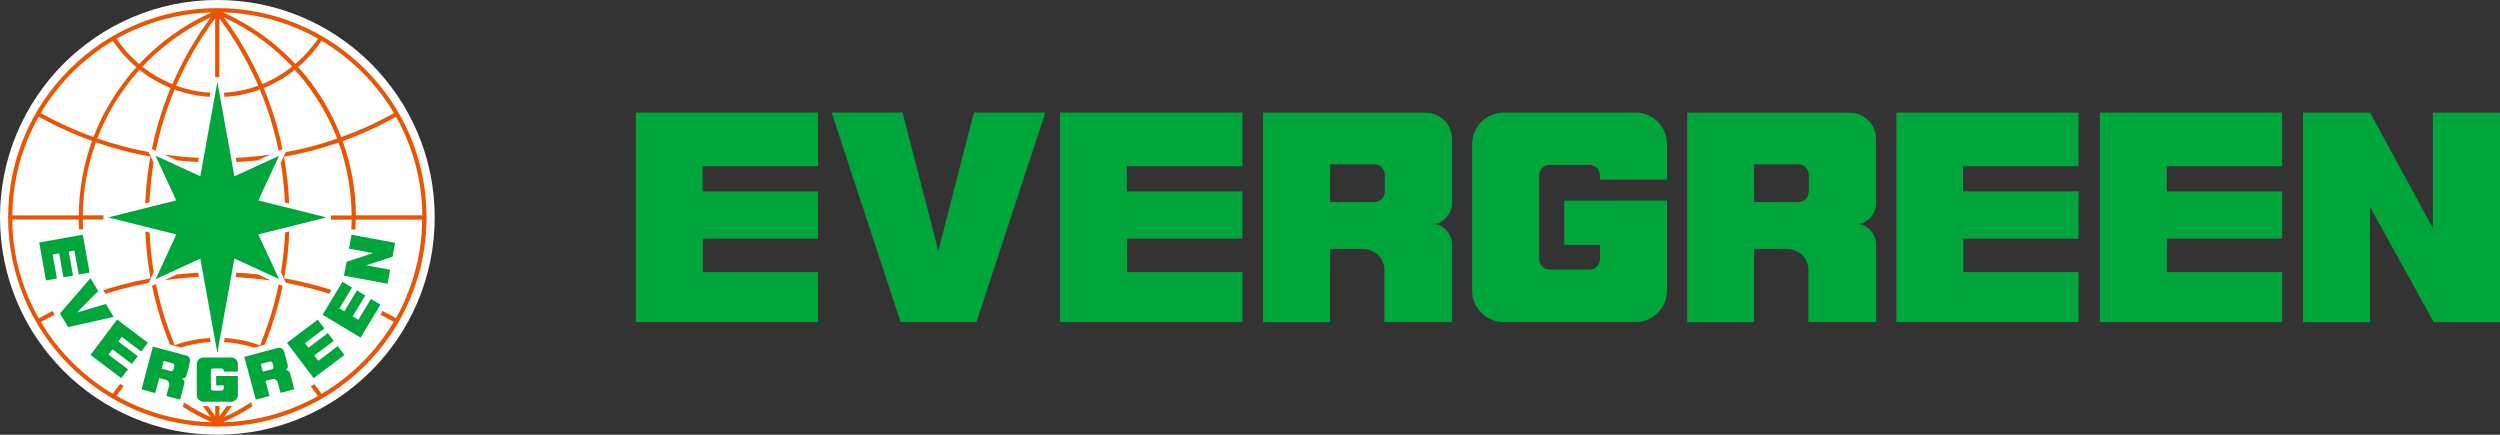 <?xml version="1.0" encoding="UTF-8"?><svg id="Layer_1" xmlns="http://www.w3.org/2000/svg" viewBox="0 0 517.59 90"><rect x="0" y="0" width="517.59" height="90" fill="#333333" stroke="none"/><defs><style>.cls-1{fill:#e95504;}.cls-2{fill:#00a63c;}.cls-3{fill:#fff;}</style></defs><g id="grp-emc-tw"><path class="cls-3" d="M27.48,3.54c-2.67,1.13-5.24,2.52-7.64,4.15-2.38,1.61-4.62,3.46-6.66,5.49-2.04,2.04-3.88,4.27-5.49,6.66-1.63,2.41-3.02,4.98-4.15,7.64-2.35,5.55-3.54,11.44-3.54,17.52s1.19,11.97,3.54,17.52c1.13,2.67,2.52,5.24,4.15,7.64,1.61,2.38,3.46,4.62,5.49,6.66,2.04,2.04,4.28,3.88,6.66,5.49,2.41,1.63,4.98,3.02,7.64,4.15,5.55,2.35,11.44,3.54,17.52,3.54s11.97-1.19,17.52-3.54c2.67-1.13,5.24-2.52,7.64-4.15,2.38-1.61,4.62-3.46,6.66-5.49,2.04-2.04,3.88-4.27,5.49-6.66,1.63-2.41,3.02-4.98,4.15-7.64,2.35-5.55,3.54-11.44,3.54-17.52s-1.19-11.97-3.54-17.52h0c-1.13-2.67-2.52-5.24-4.15-7.64-1.61-2.38-3.46-4.62-5.49-6.66-2.04-2.04-4.28-3.89-6.66-5.49-2.41-1.63-4.98-3.02-7.64-4.15-5.55-2.35-11.44-3.54-17.52-3.54s-11.97,1.19-17.52,3.54Z"/><path class="cls-1" d="M30.8,58.57c.27-.59.64-1.37,1.03-2.23-.45-2.7-.73-5.44-.86-8.2-.29-.07-.58-.14-.88-.22.13,3.27.49,6.51,1.08,9.7-1.98.36-3.94.8-5.88,1.31-1.32.35-2.62.74-3.92,1.16l.49.75c1.21-.39,2.42-.75,3.65-1.07,1.74-.46,3.5-.87,5.28-1.2h.01Z"/><path class="cls-1" d="M58.83,57.61c.58-3.19.94-6.42,1.08-9.69-.3.08-.59.15-.88.22-.12,2.77-.41,5.51-.86,8.23.39.84.74,1.6,1.01,2.18,1.76.33,3.5.72,5.22,1.17,1.26.33,2.51.7,3.75,1.09l.51-.75c-1.33-.43-2.68-.82-4.04-1.18-1.91-.5-3.84-.93-5.78-1.28h-.01Z"/><path class="cls-1" d="M43.61,70.83c-.05-.27-.1-.56-.15-.86-1.73.1-3.44.37-5.11.81-.74.2-1.46.42-2.18.68-.48-1.16-.94-2.33-1.35-3.52-1.06-2.99-1.9-6.03-2.53-9.13-.29.14-.57.26-.81.37.63,3.06,1.47,6.08,2.52,9.04.37,1.04.76,2.07,1.18,3.09l2.23.64c.38-.12.77-.24,1.16-.34,1.64-.43,3.33-.7,5.04-.79h0Z"/><path class="cls-1" d="M53.35,56.82s-.08,0-.13,0c-1.41-.15-2.83-.26-4.26-.33-.05.27-.1.55-.16.86,2.4.12,4.78.34,7.14.68-.84-.39-1.73-.8-2.59-1.19h0Z"/><path class="cls-1" d="M53.35,56.82s-.08,0-.13,0c-1.41-.15-2.83-.26-4.26-.33-.05.27-.1.55-.16.86,2.4.12,4.78.34,7.14.68-.84-.39-1.73-.8-2.59-1.19h0Z"/><path class="cls-1" d="M56,32c-2.37.33-4.77.56-7.19.68.06.31.11.6.15.86,1.48-.07,2.96-.19,4.43-.34.86-.4,1.76-.81,2.6-1.19h0Z"/><path class="cls-1" d="M58.52,59.2c-.24-.11-.51-.24-.81-.37-.63,3.09-1.47,6.13-2.53,9.12-.42,1.2-.88,2.38-1.36,3.54-.71-.26-1.44-.49-2.17-.69-1.67-.45-3.38-.73-5.12-.83-.05.3-.11.59-.15.86,1.71.1,3.4.36,5.05.81.4.1.79.22,1.18.35l2.21-.65c.42-1.02.81-2.06,1.18-3.11,1.05-2.96,1.88-5.97,2.52-9.03Z"/><path class="cls-1" d="M84.91,28.14c-1.09-2.57-2.43-5.04-3.99-7.36-1.55-2.3-3.33-4.45-5.29-6.41s-4.12-3.74-6.41-5.29c-2.32-1.56-4.79-2.91-7.36-3.99-5.34-2.26-11.01-3.41-16.86-3.41s-11.52,1.15-16.86,3.41c-2.57,1.09-5.04,2.43-7.36,3.99-2.29,1.55-4.45,3.33-6.41,5.29s-3.74,4.12-5.29,6.41c-1.56,2.31-2.91,4.79-3.99,7.36-2.26,5.34-3.41,11.01-3.41,16.86s1.15,11.52,3.41,16.86c1.09,2.57,2.43,5.04,3.99,7.36,1.55,2.29,3.33,4.45,5.29,6.41,1.96,1.96,4.12,3.74,6.41,5.29,2.32,1.56,4.79,2.91,7.36,3.99,5.34,2.26,11.01,3.41,16.86,3.41s11.52-1.15,16.86-3.41c2.57-1.09,5.04-2.43,7.36-3.99,2.29-1.55,4.45-3.33,6.41-5.29,1.96-1.96,3.74-4.12,5.29-6.41,1.56-2.32,2.91-4.79,3.99-7.36,2.26-5.34,3.4-11.01,3.4-16.86s-1.15-11.52-3.4-16.86ZM84.11,28.48c2.16,5.1,3.28,10.52,3.33,16.1h-13.75c-.05-5.3-.98-10.48-2.75-15.37,3.83-1.37,7.53-3.06,11.05-5.03.78,1.39,1.49,2.83,2.11,4.3h0ZM68.73,9.8c2.25,1.52,4.36,3.26,6.28,5.18s3.67,4.04,5.18,6.28c.48.71.93,1.43,1.37,2.16-3.47,1.95-7.13,3.61-10.92,4.97-1.33-3.47-3.07-6.77-5.22-9.87-1.13-1.63-2.36-3.18-3.69-4.64,1.85-1.57,3.49-3.41,4.86-5.44.73.43,1.44.88,2.14,1.36ZM61.52,5.88c1.48.62,2.92,1.34,4.32,2.13-1.32,1.96-2.91,3.72-4.69,5.23-1.57-1.67-3.26-3.23-5.06-4.66-3.05-2.42-6.38-4.44-9.92-6.02,5.32.14,10.47,1.26,15.35,3.32ZM60.48,13.79c-1.03.82-2.12,1.55-3.26,2.2-.95.54-1.92,1.01-2.93,1.42-2.11-4.89-4.76-9.51-7.94-13.82,3.27,1.51,6.36,3.41,9.2,5.66,1.76,1.39,3.4,2.91,4.93,4.53h0ZM28.47,5.88c4.87-2.06,10.03-3.17,15.35-3.32-3.54,1.58-6.86,3.6-9.92,6.02-1.81,1.44-3.51,3-5.08,4.68-1.78-1.52-3.37-3.28-4.69-5.24,1.41-.79,2.86-1.51,4.34-2.14ZM43.64,3.59c-3.18,4.31-5.84,8.94-7.95,13.83-1-.4-1.98-.87-2.92-1.4-1.15-.65-2.24-1.39-3.28-2.21,1.53-1.64,3.19-3.16,4.95-4.55,2.84-2.25,5.93-4.15,9.2-5.66h0ZM9.8,21.27c1.52-2.25,3.26-4.36,5.18-6.28s4.03-3.66,6.28-5.18c.69-.47,1.4-.92,2.12-1.34,1.37,2.04,3.01,3.87,4.85,5.45-1.32,1.46-2.54,3-3.66,4.62-2.15,3.09-3.89,6.39-5.22,9.84-3.78-1.36-7.43-3.02-10.91-4.96.43-.73.88-1.44,1.36-2.14h0ZM5.89,28.48c.62-1.48,1.34-2.92,2.13-4.32,3.52,1.97,7.22,3.65,11.04,5.03-1.77,4.9-2.71,10.08-2.76,15.4H2.55c.05-5.58,1.17-11,3.33-16.1h.01ZM84.12,61.52c-.63,1.49-1.35,2.95-2.15,4.36-.92-.52-1.85-1.02-2.8-1.49l-.36.79c.92.47,1.83.95,2.72,1.45-.42.71-.87,1.42-1.33,2.1-1.52,2.25-3.26,4.36-5.18,6.28s-4.04,3.66-6.28,5.18c-.71.48-1.43.93-2.17,1.37-.47-.7-.97-1.37-1.5-2.01l-.73.47c.52.63,1.01,1.29,1.48,1.97-1.39.79-2.83,1.49-4.29,2.11-4.87,2.06-10.03,3.18-15.35,3.32,2.09-.94,4.11-2.02,6.05-3.26l-.22-.89c-1.81,1.17-3.7,2.21-5.65,3.11.56-.76,1.11-1.53,1.63-2.31h-1.05c-.49.7-.99,1.4-1.51,2.09v-2.1h-.87v2.1c-.52-.69-1.02-1.39-1.51-2.09h-1.05c.53.78,1.07,1.55,1.63,2.31-1.92-.89-3.78-1.91-5.55-3.05l-.22.89c1.9,1.21,3.89,2.28,5.95,3.2-5.31-.14-10.47-1.26-15.35-3.32-1.48-.63-2.94-1.35-4.35-2.14.47-.7.98-1.37,1.51-2.02l-.73-.48c-.54.66-1.06,1.35-1.54,2.07-.72-.43-1.42-.87-2.11-1.34-2.25-1.52-4.36-3.26-6.28-5.18s-3.67-4.03-5.18-6.28c-.46-.68-.9-1.37-1.31-2.07.93-.52,1.86-1.01,2.81-1.49l-.36-.79c-.97.49-1.94,1-2.89,1.53-.81-1.42-1.53-2.89-2.17-4.39-2.16-5.09-3.28-10.5-3.33-16.07h13.75c0,.68.03,1.35.06,2.03h.87c-.04-.68-.06-1.35-.07-2.03h4.28v-.87h-4.28c.05-5.21.97-10.3,2.71-15.11,1.78.62,3.59,1.17,5.42,1.65,1.94.51,3.9.94,5.87,1.3-.58,3.19-.94,6.43-1.07,9.7.3-.07.59-.15.88-.22.12-2.76.41-5.5.85-8.21-.39-.85-.75-1.63-1.02-2.21-1.78-.33-3.54-.73-5.29-1.19-1.8-.47-3.58-1.02-5.34-1.62,1.3-3.38,3.01-6.61,5.11-9.64,1.11-1.6,2.32-3.12,3.62-4.57,1.09.87,2.24,1.65,3.44,2.32.97.55,1.98,1.03,3.01,1.45-.48,1.16-.94,2.35-1.36,3.54-1.05,2.97-1.89,6-2.53,9.08.24.11.51.24.81.37.63-3.11,1.48-6.16,2.54-9.16.42-1.19.87-2.36,1.35-3.52.71.26,1.44.49,2.18.69,1.66.44,3.38.72,5.11.82.05-.3.11-.59.15-.86-1.71-.1-3.4-.36-5.04-.8-.7-.19-1.38-.4-2.06-.65,2.13-4.93,4.83-9.6,8.06-13.93v12.16h.87V3.82c3.23,4.32,5.93,8.98,8.05,13.91-.68.25-1.36.47-2.06.66-1.65.44-3.34.71-5.06.81.05.27.1.56.16.86,1.74-.1,3.46-.38,5.13-.83.73-.2,1.46-.43,2.17-.69.49,1.16.94,2.34,1.36,3.53,1.06,3,1.9,6.05,2.53,9.16.3-.13.57-.26.81-.37-.63-3.07-1.48-6.1-2.53-9.07-.42-1.2-.88-2.38-1.37-3.55,1.03-.42,2.04-.91,3.02-1.46,1.2-.68,2.34-1.46,3.42-2.32,1.31,1.45,2.52,2.98,3.64,4.59,2.11,3.03,3.82,6.27,5.12,9.66-1.78.61-3.59,1.16-5.43,1.64-1.72.45-3.47.84-5.23,1.16-.27.58-.62,1.34-1.01,2.17.45,2.72.74,5.47.86,8.24.29.07.58.14.88.22-.13-3.27-.49-6.5-1.07-9.69,1.95-.35,3.89-.77,5.79-1.26,1.86-.49,3.7-1.04,5.51-1.67,1.74,4.8,2.65,9.88,2.7,15.09h-4.28v.87h4.28c0,.68-.03,1.35-.07,2.03h.87c.03-.68.06-1.35.06-2.03h13.75c-.06,5.57-1.18,10.98-3.33,16.07l.04-.03Z"/><path class="cls-1" d="M36.58,33.19c1.47.16,2.95.28,4.44.35.05-.27.1-.55.15-.86-2.42-.12-4.83-.35-7.21-.69.84.39,1.74.8,2.61,1.2h0Z"/><path class="cls-1" d="M34,58.03c2.37-.34,4.76-.58,7.17-.7-.06-.31-.11-.59-.15-.86-1.47.08-2.94.19-4.4.35-.87.4-1.77.82-2.61,1.21h0Z"/><polygon class="cls-2" points="67.59 45.01 53.49 41.5 57.76 32.27 48.53 36.5 45 16.96 41.47 36.49 32.21 32.24 36.48 41.49 22.4 45.01 22.4 45.01 36.5 48.54 32.22 57.8 41.47 53.54 45 73.07 48.53 53.53 57.76 57.76 53.48 48.53 67.59 45.01 67.59 45.01"/><path class="cls-2" d="M49.25,76.94v-1.56c0-.76-.62-1.37-1.37-1.37h-5.77c-.76,0-1.37.62-1.37,1.37v6.41c0,.76.62,1.38,1.37,1.38h5.77c.76,0,1.37-.62,1.37-1.38v-3.94h-4.49v1.93h1.56v.63c0,.1-.03.19-.09.27-.08.11-.22.19-.37.19h-1.74c-.25,0-.46-.21-.46-.46v-3.67c0-.25.21-.46.46-.46h1.74c.25,0,.46.21.46.46v.19h2.93Z"/><polygon class="cls-2" points="23.53 65.6 21.93 62.93 15.94 64.7 20.33 60.26 18.73 57.58 12.41 64.89 14.11 67.72 23.53 65.6"/><path class="cls-2" d="M37.67,78.39c.44.04.84-.24.95-.68l.05-.19.07-.26.59-2.24h0s0-.03,0-.04c.16-.61-.18-1.23-.79-1.39l-.23-.06-.21-.05-6.45-1.71-2.35,8.85,2.84.76h0l.82-3.1,1.42.38h0c.48.14.77.64.64,1.12v.03h0l-.58,2.18h0l1.52.4h0l1.33.35.23-.88v-.02l.64-2.39c.12-.44-.09-.89-.49-1.07h0ZM33.91,74.73l.45.12h0l1.42.38c.24.07.37.31.31.56l-.19.71c-.07.24-.3.4-.54.33l-1.42-.37h-.02l-.45-.12.42-1.59v-.02Z"/><polygon class="cls-2" points="26.49 76.46 22.46 73.42 23.28 72.32 27.31 75.35 28.52 73.74 24.5 70.71 25.22 69.75 29.24 72.79 30.62 70.96 24.25 66.16 18.73 73.48 25.11 78.28 26.49 76.46"/><polygon class="cls-2" points="11.78 57.66 10.89 52.69 12.25 52.45 13.13 57.41 15.12 57.06 14.23 52.09 15.41 51.88 16.29 56.84 18.55 56.43 17.14 48.59 8.12 50.2 9.52 58.06 11.78 57.66"/><polygon class="cls-2" points="72.78 48.6 72.25 51.48 77.22 52.4 71.75 54.19 71.22 57.07 80.24 58.74 80.77 55.85 75.8 54.94 81.27 53.15 81.8 50.27 72.78 48.6"/><path class="cls-2" d="M59.09,76.65c.4-.18.6-.63.48-1.07l-.05-.19-.07-.26-.6-2.24h0v-.04c-.16-.61-.78-.98-1.39-.81l-.23.06-.21.06-6.44,1.73,2.38,8.85,2.84-.77h0l-.84-3.1,1.42-.38h0c.49-.12.99.17,1.12.65v.03h0l.59,2.18h0l1.52-.41h0l1.32-.36-.24-.88v-.02l-.64-2.39c-.12-.44-.52-.72-.96-.68v.04ZM54.01,75.35l.45-.12h0l1.41-.38c.24-.06.48.08.54.33l.19.71c.07.24-.06.49-.3.56l-1.41.38h-.02l-.45.12-.43-1.59h.01Z"/><polygon class="cls-2" points="69.93 71.66 65.9 74.7 65.07 73.6 69.1 70.57 67.88 68.96 63.86 71.99 63.14 71.04 67.16 68.01 65.78 66.18 59.42 70.98 64.94 78.3 71.31 73.49 69.93 71.66"/><polygon class="cls-2" points="76.8 61.89 74.19 66.21 73.02 65.49 75.62 61.18 73.9 60.14 71.29 64.45 70.27 63.84 72.87 59.53 70.91 58.34 66.79 65.16 74.64 69.9 78.77 63.07 76.8 61.89"/><path class="cls-2" d="M384.78,46.37c2.05-.34,3.63-2.13,3.63-4.27v-13.16h-.02c.02-.06.02-.13.02-.19,0-2.99-2.44-5.42-5.43-5.42h-33.66v43.38h13.84v-15.17h6.94v.03c2.38.02,4.31,1.95,4.31,4.33v.15h0v10.65h14.02v-16.05c0-2.16-1.59-3.95-3.65-4.28ZM363.16,34.02h9.16c1.2,0,2.16.98,2.16,2.17v3.48c0,1.19-.97,2.16-2.16,2.16h-9.16s0-7.81,0-7.81Z"/><path class="cls-2" d="M296.99,46.37c2.06-.34,3.62-2.13,3.62-4.27v-13.16h-.01c.01-.06.01-.13.01-.19,0-2.99-2.44-5.42-5.43-5.42h-33.67v43.38h13.86v-15.17h6.93v.03c2.39.02,4.32,1.95,4.32,4.33v.15h0v10.65h14v-16.05c0-2.16-1.57-3.95-3.64-4.28h.01ZM275.38,34.02h9.15c1.19,0,2.17.98,2.17,2.17v3.48c0,1.19-.98,2.16-2.17,2.16h-9.15s0-7.81,0-7.81Z"/><polygon class="cls-2" points="145.51 56.34 145.51 49.41 169.37 49.41 169.38 49.41 169.38 39.62 145.46 39.62 145.46 34.42 169.38 34.42 169.38 23.31 131.64 23.31 131.64 66.68 169.38 66.68 169.38 56.34 169.37 56.34 145.51 56.34"/><polygon class="cls-2" points="233.34 56.34 233.34 49.4 257.2 49.4 257.22 49.4 257.22 39.62 233.29 39.62 233.29 34.41 257.22 34.41 257.22 23.3 219.47 23.3 219.47 66.68 257.22 66.68 257.22 56.34 257.2 56.34 233.34 56.34"/><polygon class="cls-2" points="406.48 56.34 406.48 49.41 430.33 49.41 430.34 49.41 430.34 39.62 406.42 39.62 406.42 34.42 430.34 34.42 430.34 23.31 392.62 23.31 392.62 66.68 430.34 66.68 430.34 56.34 430.33 56.34 406.48 56.34"/><polygon class="cls-2" points="448.63 56.34 448.63 49.4 472.49 49.4 472.5 49.4 472.5 39.62 448.59 39.62 448.59 34.41 472.5 34.41 472.5 23.3 434.75 23.3 434.75 66.68 472.5 66.68 472.5 56.34 472.49 56.34 448.63 56.34"/><polygon class="cls-2" points="216.42 23.3 201.63 23.3 194.26 51.93 186.86 23.3 172.17 23.3 186.46 66.68 202.16 66.68 216.42 23.3"/><path class="cls-2" d="M345.13,37.19v-7.37c0-3.59-2.92-6.51-6.51-6.51h-27.32c-3.57,0-6.51,2.92-6.51,6.51v30.36c0,3.57,2.94,6.5,6.51,6.5h27.32c3.59,0,6.51-2.93,6.51-6.5v-18.65l-21.27.02v9.14h7.39v2.96c0,1.2-.99,2.17-2.17,2.17h-8.24c-1.21,0-2.17-.97-2.17-2.17v-17.35c0-1.2.96-2.17,2.17-2.17h8.24c1.18,0,2.17.98,2.17,2.17v.89h13.89-.01Z"/><polygon class="cls-2" points="517.59 23.33 503.69 23.33 503.69 47.22 490.7 23.33 476.82 23.33 476.82 66.7 490.67 66.7 490.67 42.84 503.88 66.7 517.59 66.7 517.59 23.33"/></g></svg>